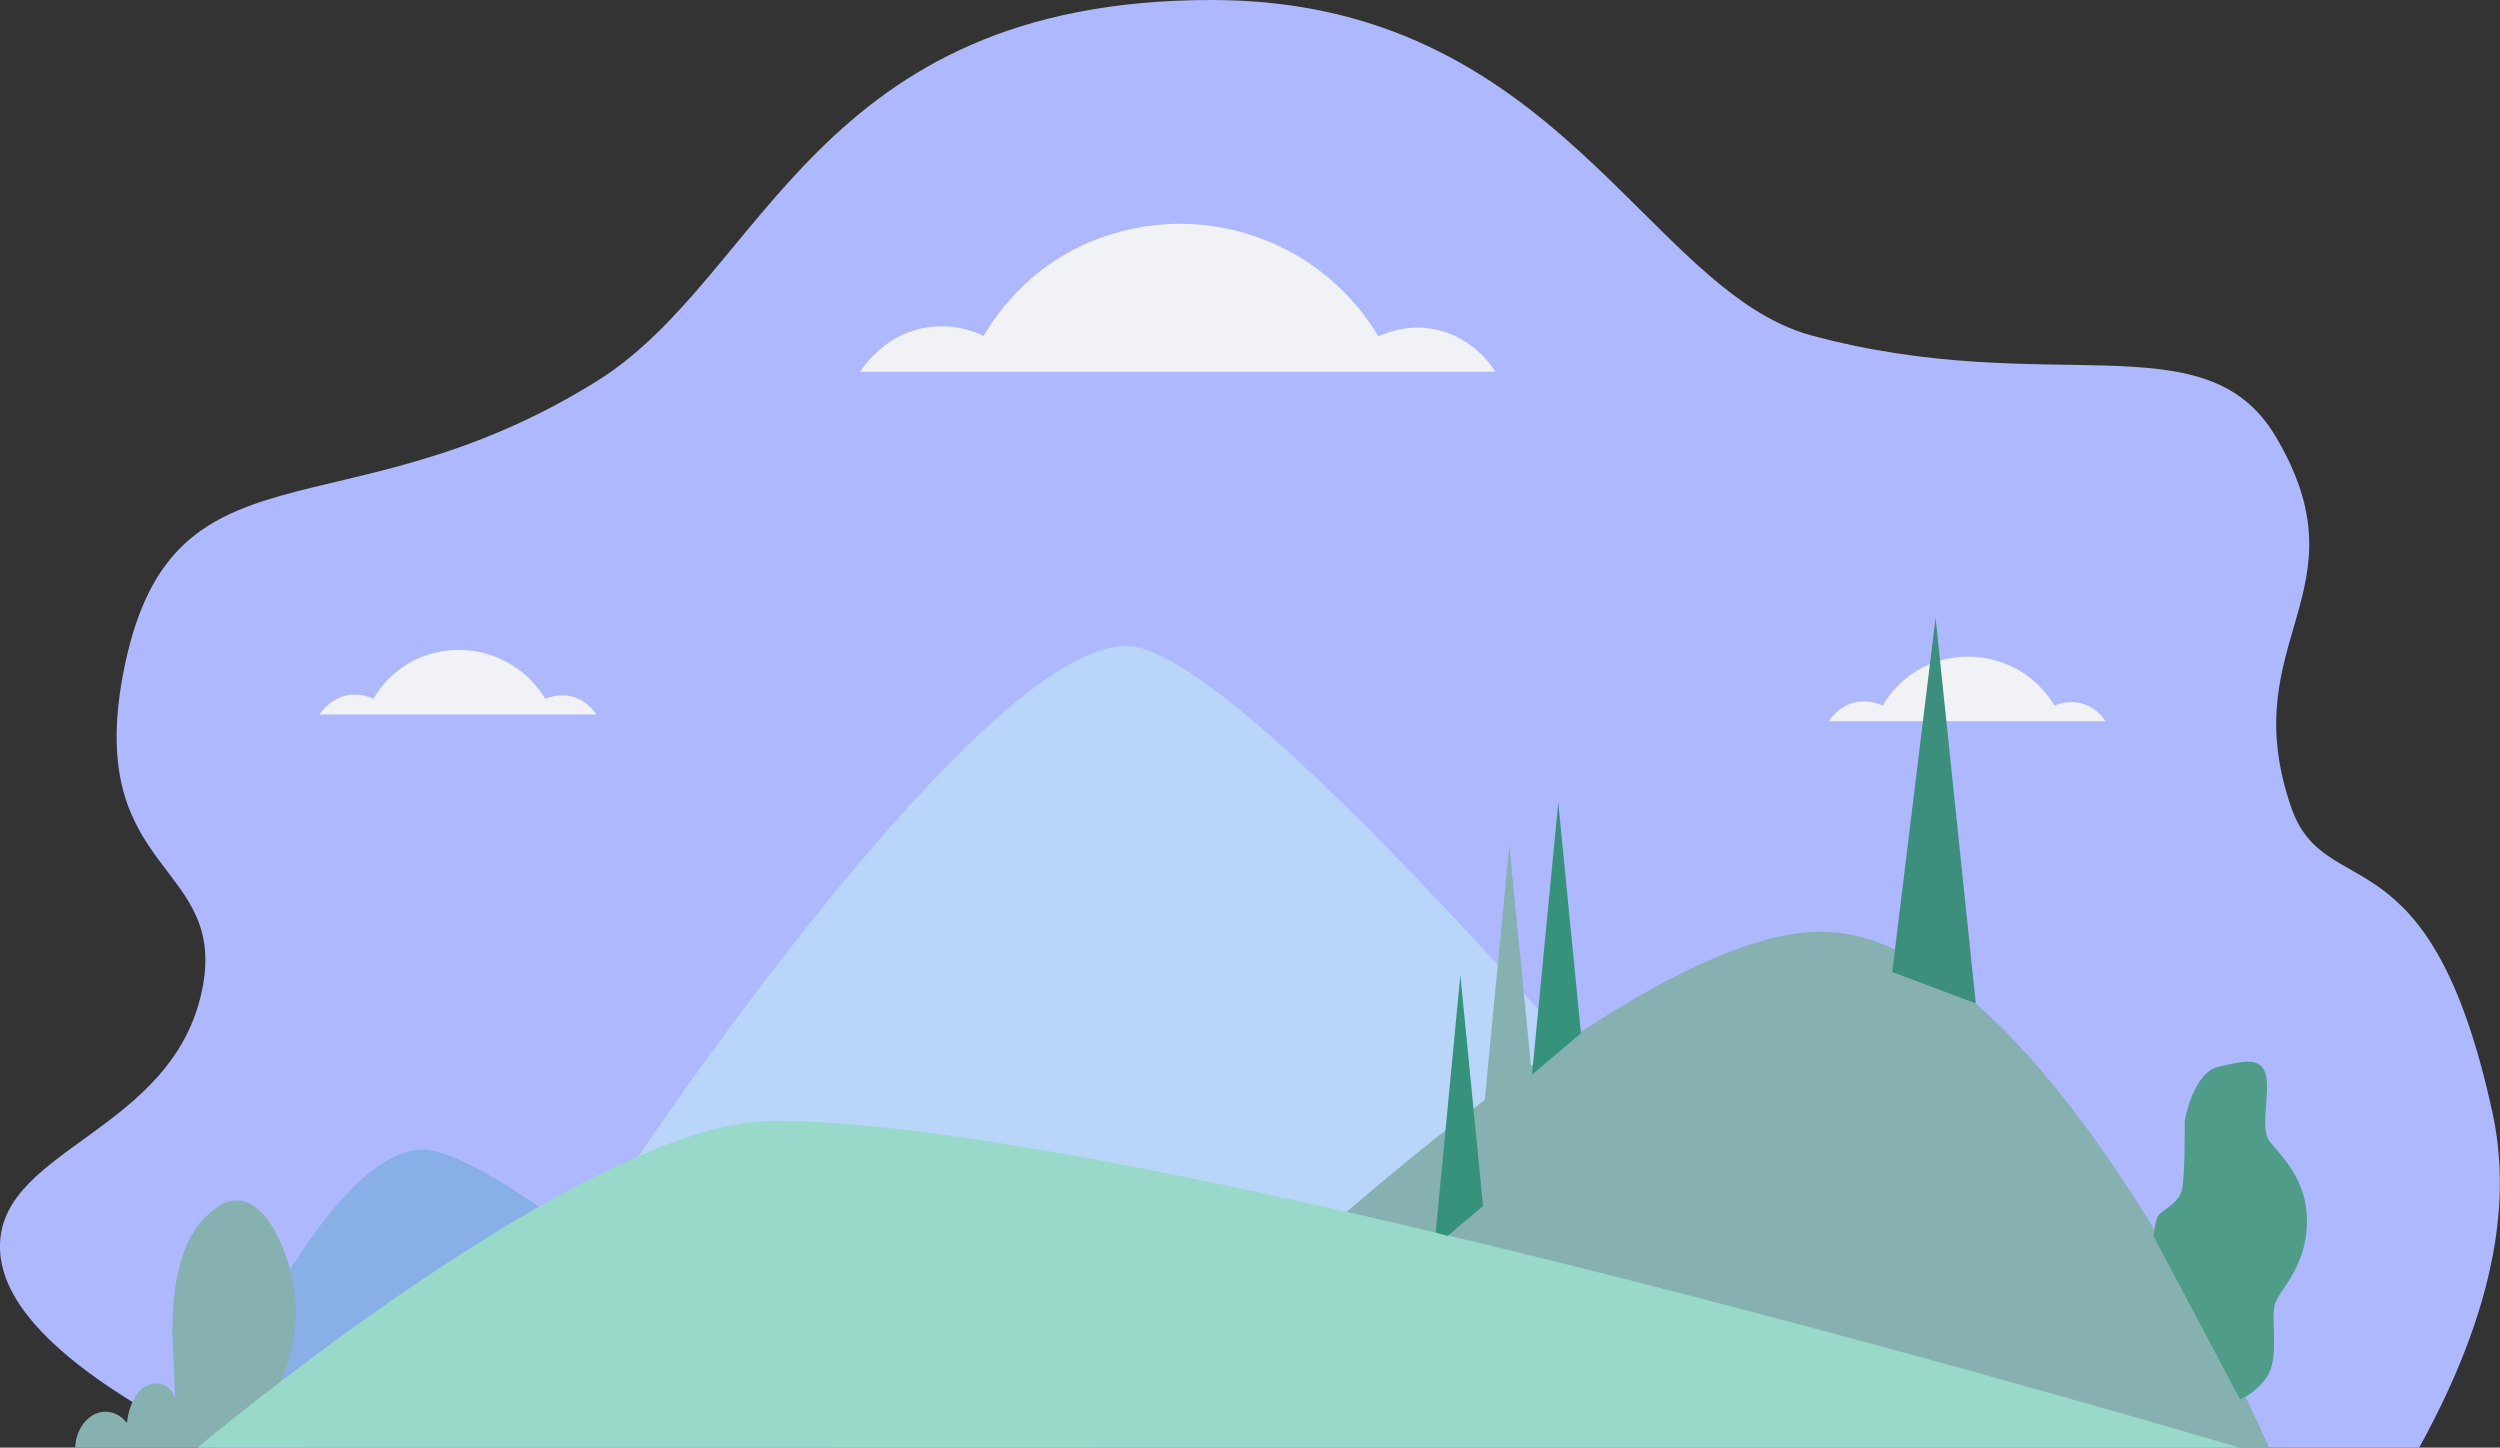 <svg xmlns="http://www.w3.org/2000/svg" xmlns:xlink="http://www.w3.org/1999/xlink" x="0px" y="0px" viewBox="0 0 628.1 363.7" style="enable-background:new 0 0 628.1 363.7;" xml:space="preserve"><rect x="0" y="0" width="628.1" height="363.7" fill="#333333" stroke="none"/><style type="text/css">	.st0{fill:#27187E;}	.st1{fill:#758BFD;}	.st2{fill:none;stroke:#282828;stroke-width:0.201;stroke-miterlimit:10;}	.st3{fill:#FFFFFF;}	.st4{fill:#AEB8FE;}	.st5{fill:#F1F2F6;}	.st6{fill:#FF8600;}	.st7{fill:none;stroke:#282828;stroke-width:1.035;stroke-miterlimit:10;}	.st8{fill:#D4145A;}	.st9{fill:#BEC6FE;}	.st10{fill:none;}	.st11{display:none;fill:#AEB8FE;}	.st12{fill:#F9B642;}	.st13{fill:#D87037;}	.st14{fill:#56A7C5;}	.st15{fill:#50A1BE;}	.st16{fill:#F4BE97;}	.st17{fill:#F3BB94;}	.st18{fill:#323651;}	.st19{fill:#6C3727;}	.st20{fill:#D65D34;}	.st21{fill:#DD8C3D;}	.st22{fill:#26272B;}	.st23{fill:#FCFCFA;}	.st24{fill:#CAC7CA;}	.st25{fill:#5C94A8;}	.st26{fill:#86C28D;}	.st27{fill:#8B4A24;}	.st28{fill:#D84440;}	.st29{fill:#EA6262;}	.st30{fill:#282828;}	.st31{fill:#CBD3FE;}	.st32{display:none;}	.st33{display:inline;fill:#F1F2F6;}	.st34{display:inline;fill:#AEB8FE;}	.st35{display:inline;fill:#FF8600;}	.st36{display:inline;}	.st37{display:inline;fill:#FFFFFF;}	.st38{fill:#FEC5AC;}	.st39{fill:#24201F;}	.st40{clip-path:url(#SVGID_00000118355915071627788080000018349021890312435094_);}	.st41{fill:#55A8C7;}	.st42{fill:#2C4B9B;}	.st43{fill:#02B0C2;}	.st44{fill:#E54646;}	.st45{fill:#343F89;}	.st46{fill:#62C5DF;}	.st47{fill:#0F74A4;}	.st48{fill:#5898C0;}	.st49{fill:#15B5DA;}	.st50{fill:#05A0AF;}	.st51{fill:#0376AB;}	.st52{fill:#FDFDFD;}	.st53{fill:#F3A864;}	.st54{fill:#CACED0;}	.st55{fill:#F7B9A0;}	.st56{fill:#EFBF8F;}	.st57{fill:#798FA0;}	.st58{fill:#94A8B5;}	.st59{fill:#FBEEE5;}	.st60{fill:#328482;}	.st61{fill:#E28FB4;}	.st62{fill:#F3AC93;}	.st63{fill:#A5CFAF;}	.st64{fill:#FAE9DC;}	.st65{fill:#FBEDE4;}	.st66{fill:#C98C75;}	.st67{fill:#87C2DD;}	.st68{fill:#88AFE6;}	.st69{fill:#B9D5FA;}	.st70{fill:#87B1B0;}	.st71{fill:#99D9C9;}	.st72{fill:#3C8F7D;}	.st73{fill:#36927B;}	.st74{fill:#4F9C88;}	.st75{fill:#FF9E33;}	.st76{fill:#1D125F;}	.st77{fill:#454243;}	.st78{fill:#C8D5DE;}	.st79{fill:#767472;}	.st80{fill:#010101;}	.st81{fill:#C7D5DE;}	.st82{fill:#F9B513;}	.st83{opacity:0.26;fill:#B4B4B4;}	.st84{fill:#96A7FD;}	.st85{fill:#575757;}	.st86{fill:#E3E8FF;}	.st87{fill:#BF9481;}	.st88{fill:#DDE2FF;}	.st89{fill:#FFBC73;}	.st90{fill:#09262C;}	.st91{fill:#345460;}	.st92{fill:#2A4651;}	.st93{fill:#1F3A45;}	.st94{fill:#35565F;}	.st95{fill:#2B4752;}	.st96{fill:#416273;}	.st97{fill:none;stroke:#1F3A45;stroke-miterlimit:10;}	.st98{fill:#1D3841;}	.st99{clip-path:url(#SVGID_00000025414514488847374440000000727498631744204933_);}	.st100{clip-path:url(#SVGID_00000162312734422404548050000008345417453556345270_);}	.st101{clip-path:url(#SVGID_00000047739549748177310300000011239733568560780208_);}	.st102{fill:none;stroke:#27187E;stroke-width:0.906;stroke-miterlimit:10;}	.st103{fill:none;stroke:#27187E;stroke-width:0.906;stroke-miterlimit:10;stroke-dasharray:9.029,9.029;}	.st104{fill:#A1CDF0;}	.st105{fill:#F0F7FE;}	.st106{fill:#D2E7F8;}	.st107{fill:#C7E1F6;}	.st108{fill:#DAEAF7;}	.st109{fill:#FECB26;}	.st110{fill:#FDCB26;}	.st111{fill:#FBB414;}	.st112{fill:#4D4A49;}	.st113{fill:none;stroke:#FBA01D;stroke-width:8.909;stroke-miterlimit:10;}	.st114{opacity:0.26;clip-path:url(#SVGID_00000176752658451226167980000017349618394579025326_);fill:#B4B4B4;}	.st115{clip-path:url(#SVGID_00000071548309189350825530000001842075185659602091_);fill:#4D4A49;}	.st116{clip-path:url(#SVGID_00000180340331311236712950000008368865341371789466_);}	.st117{opacity:0.26;clip-path:url(#SVGID_00000024679976974420267420000001372660512399315849_);fill:#B4B4B4;}	.st118{clip-path:url(#SVGID_00000071550097334519943340000017064350247082238654_);fill:#4D4A49;}	.st119{clip-path:url(#XMLID_00000086664304435129359520000018442589625197157254_);fill:#27187E;}	.st120{clip-path:url(#XMLID_00000086664304435129359520000018442589625197157254_);}	.st121{clip-path:url(#XMLID_00000086664304435129359520000018442589625197157254_);fill:#F1F2F6;}	.st122{fill:#EEEEEE;}	.st123{fill:#F8F9FB;}	.st124{fill:#323232;}	.st125{clip-path:url(#XMLID_00000057856497762746236240000009124689233281218176_);fill:#27187E;}	.st126{clip-path:url(#XMLID_00000057856497762746236240000009124689233281218176_);}	.st127{clip-path:url(#XMLID_00000057856497762746236240000009124689233281218176_);fill:#F1F2F6;}	.st128{display:inline;fill:#27187E;}	.st129{display:inline;fill:#758BFD;}	.st130{display:inline;fill:#EEEEEE;}	.st131{display:inline;fill:#F8F9FB;}	.st132{display:inline;fill:#323232;}	.st133{fill:#2E2B2C;}	.st134{display:none;fill:#27187E;}	.st135{fill:none;stroke:#2B2B2B;stroke-miterlimit:10;}	.st136{clip-path:url(#XMLID_00000173883340047442466530000013600715185672830870_);}	.st137{fill:none;stroke:#2B2B2B;stroke-width:0.654;stroke-miterlimit:10;}	.st138{clip-path:url(#XMLID_00000176726417336826591670000003773509849268778679_);}	.st139{clip-path:url(#XMLID_00000114777421918780732600000006359351869459584928_);fill:#27187E;}	.st140{clip-path:url(#XMLID_00000114777421918780732600000006359351869459584928_);}	.st141{clip-path:url(#XMLID_00000114777421918780732600000006359351869459584928_);fill:#F1F2F6;}	.st142{fill:none;stroke:#2B2B2B;stroke-width:0.509;stroke-miterlimit:10;}	.st143{clip-path:url(#XMLID_00000024684418382619928680000013585771957732657038_);}	.st144{clip-path:url(#XMLID_00000043447696504344977960000004505263965378659480_);}	.st145{fill:#2D82A1;}	.st146{fill:#41BFF1;}	.st147{fill:none;stroke:#238AAB;stroke-width:4;stroke-miterlimit:10;}	.st148{fill:#899194;}	.st149{fill:none;stroke:#FFFFFF;stroke-width:4;stroke-miterlimit:10;}	.st150{fill:none;stroke:#FFFFFF;stroke-width:4;stroke-miterlimit:10;stroke-dasharray:21.237,12.742;}	.st151{fill:#238AAB;}	.st152{fill:#858175;}	.st153{fill:#DED8C0;}	.st154{fill:#C8C0A9;}	.st155{fill:#EDEDEF;}	.st156{fill:#DBDADF;}	.st157{fill:#B1AFB4;}	.st158{fill:#D3D3D3;}	.st159{fill:#DCDCDC;}	.st160{fill:#707070;}	.st161{fill:#5D5E59;}	.st162{fill:#616F78;}	.st163{fill:#37363C;}	.st164{fill:#B2ACB6;}	.st165{fill:#FEFEFE;}	.st166{fill:#301A7E;}	.st167{fill:none;stroke:#B6B9FE;stroke-width:4;stroke-miterlimit:10;}	.st168{fill:#7783FD;}	.st169{fill:#B6B9FE;}	.st170{fill:#FF9605;}	.st171{clip-path:url(#SVGID_00000000209682641396908580000015505725023837851558_);}	.st172{fill:none;stroke:#B6B9FE;stroke-width:2.348;stroke-miterlimit:10;}	.st173{fill:none;stroke:#FFFFFF;stroke-width:2.348;stroke-miterlimit:10;}	.st174{fill:none;stroke:#FFFFFF;stroke-width:2.348;stroke-miterlimit:10;stroke-dasharray:12.467,7.48;}	.st175{clip-path:url(#SVGID_00000170975524840494391050000005185800263507507383_);}</style><g id="Capa_1"></g><g id="matrimonios"></g><g id="Privado">	<g>		<path class="st4" d="M607.8,363.7c22-39.9,22.2-66.6,18.4-84.2c-15.7-72.3-41.9-52-50.5-76.5c-14.7-42.2,19.4-54.1-4-93.4    c-17.7-29.7-56.7-9.2-116.5-25.3C413.5,73.1,391.3,0,304.4,0c-99.9,0-112.1,69.2-154.2,95.6c-64.4,40.3-107.9,12-119.4,74.4    c-9.1,49.8,26.5,46.6,20,78.6c-7.2,35.5-50,39.7-50.8,63.9c-0.4,12.1,9.6,29.1,54.3,51.3H607.8z"></path>		<path class="st5" d="M459.5,181.2H529c-0.4-0.6-2.4-3.7-6.5-4.6c-3-0.6-5.5,0.3-6.3,0.7c-1.2-2-4.2-6.4-9.9-9.4    c-1.9-1-7.2-3.5-14.3-2.8c-3,0.3-8,1.3-12.7,5c-3.3,2.5-5.2,5.3-6.3,7.2c-1-0.5-3.2-1.4-6-1C462.3,176.9,459.9,180.6,459.5,181.2z    "></path>		<path class="st5" d="M216.1,93.4h159.6c-0.9-1.4-5.6-8.6-14.9-10.6c-6.9-1.5-12.5,0.8-14.5,1.7c-2.7-4.5-9.6-14.7-22.8-21.6    c-4.4-2.3-16.5-8-32.7-6.4c-6.8,0.7-18.3,3-29.2,11.4c-7.5,5.8-12,12.3-14.5,16.5c-2.2-1.1-7.3-3.1-13.7-2.2    C222.6,83.6,217,92,216.1,93.4z"></path>		<path class="st68" d="M49.6,363.7c0,0,33.4-80.2,59.2-74.6c25.8,5.6,100.2,74.6,100.2,74.6H49.6z"></path>		<path class="st69" d="M160.3,290.6c0,0,86.6-129.2,123-128.3c36.4,0.9,196.5,201.5,196.5,201.5L160.3,290.6z"></path>		<path class="st70" d="M18.9,363.7h57.1c0.2-0.1,4.2-2.9,4.4-8.2c0.1-3.5-1.4-8.1-4.7-9c-2.3-0.6-4.7,0.7-6.4,3.2    c1.6-3.1,6.8-14,4.4-27.1c-1.4-7.8-6.2-20.4-13.7-21c-3.9-0.3-7,2.8-8.5,4.3c-7.9,7.9-8.1,22.2-8.2,28.8c0,0,0,0.9,0.7,16.6l0,0    c-0.2-0.6-0.7-1.7-1.5-2.5c-2-1.9-4.5-1-5-0.9c-2.9,0.9-5.1,4.8-5.6,9.6c-2.2-2.8-5.6-3.6-8.5-2C20.7,357.1,19,360.2,18.9,363.7z"></path>		<path class="st70" d="M570.1,363.7c0,0-55.4-127.8-111.5-129.6C402.4,232.2,275,363.7,275,363.7H570.1z"></path>		<path class="st71" d="M49.6,363.7c0,0,97.3-81.7,144.2-82.1c91.1-0.7,368.8,82.1,368.8,82.1H49.6z"></path>		<polygon class="st72" points="496.4,252.1 486.3,155.2 475.4,244.2   "></polygon>		<polygon class="st73" points="397.2,259.6 391.5,201.6 384.9,270   "></polygon>		<polygon class="st70" points="384.9,270.4 379.2,212.4 372.6,280.7   "></polygon>		<polygon class="st73" points="363.7,310.5 372.6,303 366.9,245 360.7,309.7   "></polygon>		<path class="st74" d="M541.1,310.7c0,0,0.2-4.5,1.5-5.7s4.6-2.9,5.5-5.7c0.9-2.8,0.8-17.7,0.8-17.7s2-12.1,8.5-13.6    s10.5-2.4,11.8,1.8c1.3,4.2-1.4,13.3,0.8,16.6c2.1,3.2,9.7,9.1,9.6,20.6c-0.1,11.6-7.1,17.1-8.1,20.8c-0.9,3.7,0.9,12.4-1.4,17.1    c-2.4,4.7-7.3,6.7-7.3,6.7L541.1,310.7z"></path>		<path class="st5" d="M80.3,179.5h69.5c-0.4-0.6-2.4-3.7-6.5-4.6c-3-0.6-5.5,0.3-6.3,0.7c-1.2-2-4.2-6.4-9.9-9.4    c-1.9-1-7.2-3.5-14.3-2.8c-3,0.3-8,1.3-12.7,5c-3.3,2.5-5.2,5.3-6.3,7.2c-1-0.5-3.2-1.4-6-1C83.2,175.2,80.7,178.9,80.3,179.5z"></path>	</g></g><g id="footer"></g><g id="universdad"></g><g id="corporativo"></g><g id="aeropuerto"></g><g id="recortes" class="st32"></g></svg>